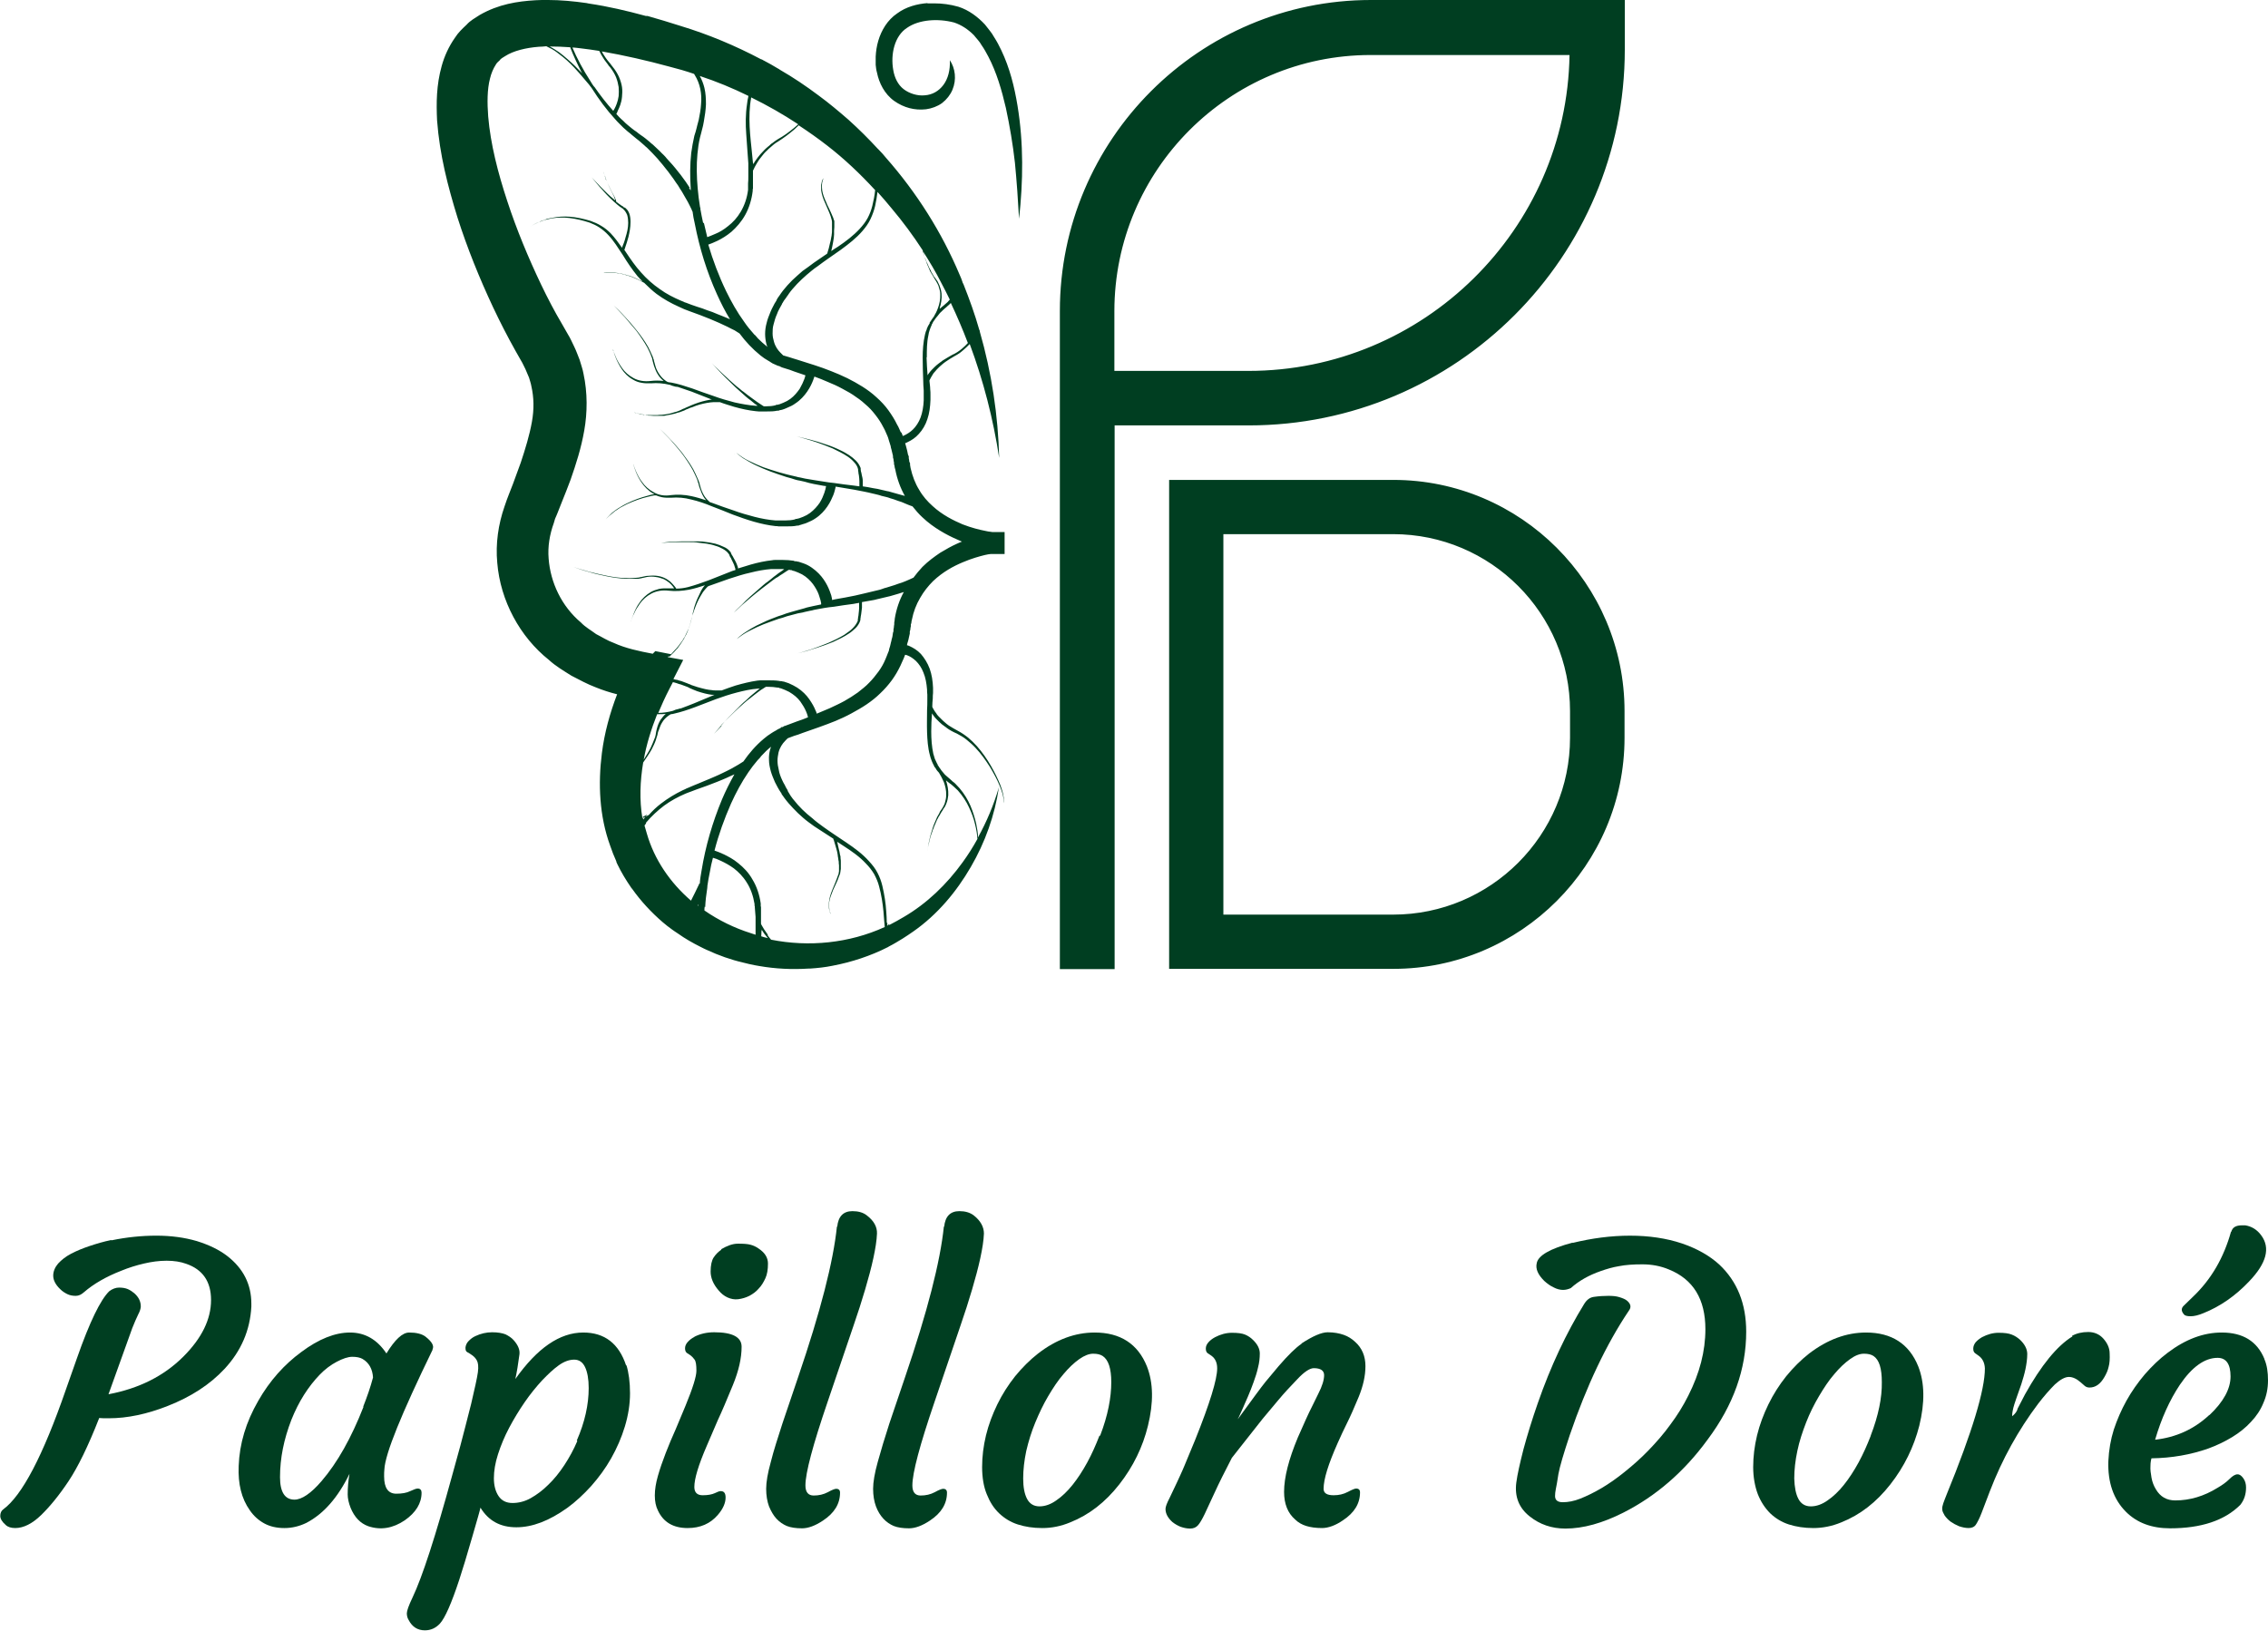 <svg xmlns="http://www.w3.org/2000/svg" id="Layer_2" data-name="Layer 2" viewBox="0 0 87.8 63.15"><defs><style>      .cls-1 {        fill: #003e21;      }    </style></defs><g id="Layer_1-2" data-name="Layer 1"><g><path class="cls-1" d="m16.74,52.25c.08-.14-.02-.31-.28-.51-.14-.1-.35-.15-.62-.15-.26,0-.55.27-.88.81-.36-.54-.83-.81-1.41-.81s-1.21.25-1.88.75c-.67.49-1.23,1.12-1.67,1.89-.48.83-.73,1.67-.76,2.53-.03.69.11,1.26.43,1.71.15.22.34.39.56.51.22.12.48.18.78.18s.58-.07.85-.2c.67-.35,1.22-.98,1.67-1.9-.05.28-.07.55-.07.8,0,.15.04.33.11.51.15.37.38.61.69.72.48.16.95.08,1.41-.23.43-.3.65-.66.65-1.07,0-.1-.05-.16-.15-.16-.05,0-.14.03-.29.1-.14.07-.32.1-.54.1-.31,0-.47-.22-.47-.67,0-.1,0-.19.01-.27.03-.61.66-2.15,1.87-4.64m-2.68,2.22c-.47,1.2-1.01,2.16-1.62,2.87-.41.48-.77.72-1.05.72-.37,0-.56-.29-.56-.87,0-.74.15-1.47.44-2.22.14-.35.3-.67.49-.97.19-.3.39-.55.6-.77.21-.22.44-.39.67-.51.23-.12.43-.19.6-.19s.3.03.39.08c.26.15.39.4.41.72-.1.38-.23.75-.38,1.13"></path><path class="cls-1" d="m24.24,52.87c-.28-.85-.83-1.28-1.66-1.28-.91,0-1.78.6-2.63,1.8.06-.27.11-.58.16-.96.02-.18-.06-.36-.23-.55-.08-.09-.19-.16-.31-.22-.13-.05-.3-.08-.52-.08s-.44.05-.65.15c-.11.05-.19.12-.26.19-.07.07-.11.16-.12.25,0,.09.01.15.07.18.06.03.12.07.19.12.07.05.13.11.18.2.05.09.07.24.04.46-.03.22-.12.62-.26,1.22l-.23.9c-.08.33-.25.96-.51,1.89-.64,2.34-1.15,3.91-1.53,4.71-.15.31-.22.52-.22.61s.02.18.07.26c.14.27.35.4.63.4.23,0,.42-.09.58-.26.2-.22.45-.79.75-1.7.13-.4.3-.95.5-1.65.2-.69.31-1.07.32-1.14.31.51.77.76,1.39.76s1.27-.25,1.97-.75c.33-.24.64-.53.93-.85.29-.33.55-.68.77-1.07.22-.39.4-.8.53-1.23.13-.43.2-.86.2-1.29s-.05-.8-.14-1.09m-1.9,2.94c-.14.33-.31.64-.5.93-.19.29-.4.55-.62.76-.22.22-.45.39-.68.52-.23.13-.47.19-.71.19s-.42-.09-.54-.27c-.12-.18-.18-.41-.18-.69s.05-.59.16-.93c.11-.34.25-.68.43-1.02.18-.34.38-.67.6-.99.22-.32.45-.6.67-.84.23-.24.44-.44.65-.59.21-.15.41-.22.6-.22s.33.1.42.29c.09.19.14.46.14.81,0,.64-.15,1.32-.46,2.03"></path><path class="cls-1" d="m26.88,51.76c-.11.06-.19.12-.26.2-.07.08-.1.16-.1.24s.02.14.07.18l.15.1c.05.04.1.09.15.16.05.07.07.21.07.43s-.14.67-.42,1.35l-.38.91c-.14.31-.27.62-.39.93-.12.31-.22.6-.3.88-.08.28-.12.53-.12.76s.04.42.12.58c.21.45.59.68,1.15.68.49,0,.88-.17,1.17-.51.2-.23.3-.46.3-.67,0-.17-.06-.25-.19-.25-.05,0-.13.03-.23.08-.11.05-.26.08-.47.08s-.32-.11-.32-.32c0-.32.16-.85.48-1.59l.43-1c.16-.34.35-.79.58-1.35.23-.56.34-1.05.34-1.49,0-.37-.35-.56-1.06-.56-.29,0-.54.06-.76.17"></path><path class="cls-1" d="m44.4,52.9c-.35-.87-1.03-1.31-2.02-1.31-.76,0-1.49.27-2.19.81-.32.25-.62.55-.89.88-.27.34-.5.7-.69,1.09-.19.39-.34.79-.44,1.2-.1.42-.15.82-.15,1.23,0,.4.06.76.18,1.05.12.3.27.54.48.74.2.19.44.34.72.43.28.09.59.14.95.14s.72-.07,1.08-.22c.73-.29,1.36-.78,1.9-1.47.54-.69.91-1.45,1.11-2.27.22-.9.21-1.66-.04-2.3m-1.84,2.69c-.14.36-.29.7-.47,1.03-.18.33-.37.62-.57.87-.2.25-.41.45-.63.6-.21.15-.43.23-.65.23s-.38-.1-.48-.29c-.1-.19-.15-.45-.15-.79,0-.34.04-.69.12-1.07.09-.38.2-.74.35-1.1.15-.36.31-.7.5-1.02.19-.32.38-.61.59-.85.2-.24.4-.43.61-.58.2-.14.38-.21.54-.21s.28.03.37.09c.22.15.33.48.33,1.01,0,.6-.13,1.29-.43,2.07"></path><path class="cls-1" d="m50.38,52.03c-.21.14-.51.43-.88.86l-.51.61c-.17.21-.52.69-1.06,1.43-.02.03-.01,0,.03-.07l.14-.31c.06-.13.13-.29.21-.48.08-.18.15-.37.22-.56.07-.19.13-.38.17-.56.05-.19.07-.37.07-.55s-.09-.36-.27-.53c-.08-.08-.18-.15-.3-.2-.12-.05-.29-.07-.51-.07s-.44.06-.65.17c-.11.06-.19.12-.26.2-.07.08-.1.16-.1.24s.02.14.07.18l.15.1c.15.11.22.27.22.49,0,.42-.28,1.34-.85,2.76l-.41.99c-.11.27-.22.49-.3.67l-.28.59c-.11.21-.16.35-.16.43,0,.18.09.35.27.51.09.07.19.13.31.18.12.04.24.07.37.07s.23-.04.31-.13c.07-.08.16-.23.26-.44l.39-.84c.16-.35.38-.79.66-1.33l1.19-1.51.62-.74c.2-.24.44-.5.72-.79.27-.29.49-.43.64-.43.26,0,.4.09.4.27s-.07.42-.23.73l-.25.51c-.11.21-.29.61-.54,1.18-.35.84-.53,1.54-.53,2.1,0,.46.14.82.43,1.07.12.12.27.2.43.25.16.05.37.08.61.08s.52-.1.81-.3c.44-.29.66-.65.66-1.08,0-.1-.05-.15-.15-.15-.05,0-.15.04-.32.13-.17.09-.35.13-.55.13-.26,0-.39-.08-.39-.25,0-.37.18-.95.54-1.76.12-.27.24-.53.37-.79.13-.26.28-.6.45-1.01.17-.42.26-.81.26-1.19s-.13-.7-.4-.94c-.13-.12-.27-.21-.44-.27s-.38-.1-.62-.1-.58.15-1.01.43"></path><path class="cls-1" d="m74.26,52.9c-.35-.87-1.03-1.31-2.02-1.31-.76,0-1.49.27-2.2.81-.32.25-.62.55-.89.88-.27.34-.5.7-.69,1.09-.19.39-.34.79-.44,1.2-.1.42-.15.82-.15,1.23,0,.4.07.76.18,1.05.12.3.28.54.48.74.2.19.44.34.72.43.28.09.6.14.95.14s.72-.07,1.08-.22c.73-.29,1.36-.78,1.9-1.47.54-.69.91-1.45,1.12-2.27.22-.9.21-1.66-.04-2.3m-1.84,2.69c-.14.36-.29.7-.47,1.03-.18.33-.37.62-.57.87-.2.25-.41.45-.63.6-.21.15-.43.23-.65.23s-.38-.1-.48-.29-.15-.45-.16-.79c0-.34.04-.69.12-1.07.08-.38.2-.74.34-1.1.14-.36.31-.7.5-1.02.19-.32.38-.61.59-.85.2-.24.4-.43.61-.58s.38-.21.54-.21.28.03.37.09c.22.15.32.48.32,1.01.01.6-.13,1.29-.43,2.07"></path><path class="cls-1" d="m80.23,51.74c-.6.37-1.21,1.12-1.84,2.25l-.28.54c-.02.1-.09.2-.21.3-.01-.04,0-.15.04-.32.02-.08.06-.21.12-.38.06-.17.12-.35.19-.54.06-.19.12-.39.16-.58.04-.2.07-.39.07-.59,0-.19-.1-.38-.28-.55-.09-.08-.19-.15-.32-.2-.12-.05-.29-.07-.51-.07s-.43.06-.64.17c-.1.06-.18.12-.25.2-.06.08-.09.16-.09.24,0,.09.02.14.07.18l.14.1c.14.1.23.26.24.49,0,.83-.49,2.46-1.48,4.88-.05.13-.1.25-.13.34-.03.09-.05.17-.04.24,0,.07.04.14.09.23.06.09.14.17.23.24.1.07.21.13.33.18.12.04.25.07.37.07s.22-.04.28-.13c.06-.09.14-.24.22-.45l.32-.84c.48-1.25,1.11-2.38,1.87-3.39.23-.3.45-.55.65-.75.21-.19.39-.29.54-.29s.3.07.46.21l.16.14c.05.04.11.06.18.06.23,0,.42-.13.58-.41.07-.12.13-.25.16-.39.04-.14.05-.31.04-.52,0-.21-.09-.4-.24-.57-.15-.17-.35-.26-.59-.26s-.45.05-.63.15"></path><path class="cls-1" d="m87.66,52.61c-.28-.68-.83-1.02-1.65-1.02-.71,0-1.4.26-2.09.78-.32.24-.61.52-.89.84-.27.32-.51.66-.71,1.02-.2.36-.36.73-.49,1.12-.12.38-.19.79-.21,1.21-.03.83.2,1.49.68,1.97.43.43,1,.64,1.71.64,1.2,0,2.11-.3,2.72-.91.15-.19.22-.41.22-.67,0-.13-.03-.25-.1-.35-.07-.1-.14-.16-.23-.16s-.19.06-.31.18c-.12.12-.27.23-.46.34-.53.33-1.08.49-1.64.49-.33,0-.58-.14-.75-.43-.08-.13-.14-.28-.17-.45-.03-.17-.05-.32-.04-.45,0-.13.02-.24.04-.3.78-.01,1.52-.14,2.2-.38.33-.12.64-.27.92-.44.28-.17.53-.37.73-.59.21-.22.37-.46.48-.73.12-.27.18-.56.18-.88,0-.32-.04-.59-.14-.82m-2.13,2.16c-.6.56-1.3.87-2.1.96.24-.82.56-1.53.96-2.13.47-.69.96-1.04,1.46-1.04.33,0,.5.24.5.72s-.27.98-.82,1.5"></path><path class="cls-1" d="m27.93,48.38c-.12.08-.22.18-.3.3-.08.12-.12.31-.12.55s.1.49.31.73c.1.12.21.21.34.27.13.06.28.09.42.07.15-.02.29-.06.43-.13.13-.07.26-.16.36-.28.11-.11.19-.25.26-.4.07-.15.1-.34.1-.57s-.12-.42-.36-.58c-.1-.07-.2-.12-.32-.15-.11-.03-.27-.04-.48-.04s-.42.08-.66.22"></path><path class="cls-1" d="m4.3,48.01c-.29.06-.56.14-.83.23-.27.09-.51.19-.72.3-.21.11-.37.24-.5.38-.12.14-.19.3-.19.47s.09.35.27.52c.08.08.17.14.27.19.1.05.21.07.33.07s.22-.05.32-.14c.37-.32.85-.6,1.44-.83.29-.12.58-.21.88-.28.3-.07.59-.11.88-.11s.54.04.76.12c.64.22.96.69.96,1.4,0,.75-.36,1.48-1.07,2.19-.76.76-1.73,1.24-2.9,1.46l.92-2.56c.09-.22.16-.39.23-.53.07-.13.1-.24.1-.31,0-.19-.08-.36-.25-.51-.07-.06-.16-.12-.25-.16s-.21-.06-.34-.06-.26.05-.38.14c-.34.33-.76,1.19-1.25,2.59l-.43,1.22c-.89,2.57-1.7,4.11-2.43,4.64-.07.05-.11.14-.11.25s.07.23.21.35c.08.08.21.12.37.12.32,0,.66-.17,1-.5s.7-.77,1.06-1.31c.36-.54.76-1.35,1.19-2.45.06,0,.12.01.18.01h.19c.72,0,1.48-.16,2.29-.48.89-.35,1.62-.82,2.19-1.43.65-.7.99-1.5,1.04-2.41v-.12c0-.74-.31-1.36-.93-1.84-.31-.24-.7-.43-1.18-.58-.48-.14-1-.21-1.57-.21s-1.15.06-1.73.18"></path><path class="cls-1" d="m60.88,48.11c-.87.23-1.34.5-1.39.8-.05.22.05.44.29.68.11.1.23.19.36.25.13.07.26.1.37.1s.21-.03.3-.07c.31-.28.7-.5,1.16-.66.23-.08.46-.15.71-.19.25-.05.55-.07.9-.07s.7.06,1.03.2c.94.38,1.41,1.15,1.41,2.31,0,.85-.22,1.7-.66,2.57-.2.4-.43.77-.7,1.13-.26.36-.55.69-.85,1-.3.31-.61.58-.92.83-.31.25-.61.46-.9.63-.29.17-.56.3-.81.4-.25.1-.48.14-.68.14s-.3-.08-.3-.24c0-.08.01-.17.03-.27.02-.1.06-.3.1-.58.05-.28.2-.79.44-1.51.65-1.9,1.41-3.51,2.29-4.82.1-.13.07-.26-.07-.38-.07-.06-.17-.1-.3-.14-.13-.04-.27-.05-.43-.05s-.35.01-.56.04c-.15.02-.27.11-.37.27-.69,1.12-1.3,2.41-1.8,3.85-.22.63-.4,1.22-.55,1.77-.14.55-.24.99-.28,1.3-.07.54.1.98.52,1.31.39.31.85.47,1.38.47.69,0,1.44-.21,2.25-.62,1.26-.64,2.35-1.58,3.26-2.83,1-1.34,1.49-2.73,1.49-4.17,0-1.09-.35-1.95-1.04-2.6-.37-.34-.86-.62-1.45-.82-.6-.2-1.27-.3-2.01-.3s-1.48.1-2.22.28"></path><path class="cls-1" d="m86.37,47.68c-.28,1.01-.77,1.86-1.49,2.54l-.33.32c-.11.1-.12.21-.01.34.04.06.13.08.27.08.13,0,.3-.04.49-.12.65-.26,1.24-.67,1.77-1.23.67-.7.83-1.29.47-1.78-.16-.22-.37-.35-.62-.39-.05,0-.09,0-.13,0-.23,0-.37.08-.41.25"></path><path class="cls-1" d="m32.4,47.48c-.14,1.37-.64,3.31-1.5,5.83l-.61,1.8c-.18.56-.34,1.05-.45,1.49-.12.43-.18.78-.18,1.04s.04.49.11.68c.08.19.17.35.29.48.12.13.26.22.4.28.15.06.35.09.59.09s.51-.1.81-.3c.44-.29.66-.65.66-1.08,0-.1-.05-.15-.15-.15-.05,0-.16.04-.32.13-.17.09-.35.13-.55.13-.21,0-.32-.13-.32-.39,0-.49.29-1.57.86-3.24l1-2.94c.17-.49.32-.96.45-1.4.13-.44.24-.85.32-1.22.08-.37.13-.69.14-.95.01-.26-.12-.5-.4-.71-.14-.11-.33-.16-.55-.16-.35,0-.55.2-.59.61"></path><path class="cls-1" d="m36.54,47.48c-.14,1.37-.64,3.31-1.5,5.83l-.61,1.8c-.18.56-.33,1.05-.45,1.49-.12.43-.18.78-.18,1.04s.04.49.11.68c.07.19.17.35.29.48.12.13.26.22.4.28.15.06.35.09.59.09s.51-.1.81-.3c.44-.29.66-.65.66-1.08,0-.1-.05-.15-.15-.15-.05,0-.16.04-.32.13-.17.09-.35.13-.55.13-.21,0-.32-.13-.32-.39,0-.49.29-1.57.86-3.24l1-2.94c.17-.49.32-.96.45-1.4.13-.44.24-.85.32-1.22.08-.37.13-.69.14-.95,0-.26-.13-.5-.4-.71-.15-.11-.33-.16-.55-.16-.35,0-.55.2-.59.61"></path><path class="cls-1" d="m23.25,20.39s.03-.04.06-.08c-.03.04-.05.07-.06.08m24.11.29h6.57c3.78,0,6.85,3.07,6.85,6.85v1.03c0,3.78-3.07,6.85-6.85,6.85h-6.57v-14.73Zm-2.1-2.1v18.93h8.68c4.93,0,8.95-4.02,8.95-8.95v-1.03c0-4.93-4.02-8.95-8.95-8.95h-8.68Zm-16.85-1.02s.01.01.02.02c0,0-.01-.02-.02-.02h0ZM35.91.12c-.4.03-.83.14-1.18.4-.37.25-.61.65-.73,1.06-.06.2-.09.41-.1.61,0,.1,0,.2,0,.32.01.09.02.2.05.3.08.4.29.83.67,1.1.37.26.79.37,1.23.32.22-.03.44-.11.62-.24.18-.14.32-.32.4-.51.17-.4.11-.84-.1-1.15h0c.02.38-.07.72-.25.96-.18.24-.43.38-.72.4-.28.03-.6-.07-.82-.24-.22-.17-.35-.44-.4-.74-.11-.61.05-1.32.53-1.63.47-.33,1.21-.37,1.82-.21.28.09.54.26.77.49.1.13.22.24.3.39.1.14.18.29.26.44.32.61.52,1.3.68,1.99.15.7.27,1.41.35,2.12.07.72.12,1.44.16,2.17.16-1.45.18-2.92-.06-4.38-.12-.73-.3-1.46-.63-2.15-.08-.17-.17-.34-.28-.51-.09-.17-.23-.32-.35-.48-.27-.29-.62-.56-1.03-.69-.32-.09-.62-.13-.94-.13-.08,0-.17,0-.26,0m7.24,11.92c0-5.47,4.45-9.92,9.92-9.92h7.7c-.11,6.76-5.65,12.23-12.43,12.23h-5.19v-2.31ZM53.07,0c-6.64,0-12.04,5.4-12.04,12.04v25.48h2.12v-21.05h5.19c8.03,0,14.56-6.53,14.56-14.55V0h-9.82Zm-23.58,36.03s0-.04,0-.05c0,.01.01.03.02.05.02.04.05.07.07.11.03.03.05.07.09.11.02.02.03.05.06.07-.09-.02-.18-.04-.26-.07,0-.07.01-.15.01-.22m4.87-.28h0s.01.02.02.03.01.02.02.04c-.01,0-.03.01-.04.02h0s0-.05,0-.08m-7.34-.7s0-.03.02-.04c0,.02,0,.03,0,.05,0,0,0,0-.02-.01h0m.29.06c.01-.24.04-.49.08-.74,0,0,0-.01,0-.02.01-.02.01-.03.01-.03h-.01c.03-.2.06-.39.1-.57.03-.18.07-.37.12-.55.08.02.19.06.31.12.15.07.32.16.5.29.18.14.36.32.5.55.15.23.25.52.3.83v.06s.01.03.01.03v.03s.01.09.01.13c0,.08.02.17.02.25,0,.08,0,.17,0,.26v.26c0,.06,0,.12,0,.17h0s0,0,0,0c-.06-.02-.12-.04-.18-.06-.64-.2-1.25-.5-1.8-.88,0-.05,0-.1.01-.15m-2.23-3.55c-.05.06-.11.12-.15.18,0,0,0,0,0,0,0-.03-.01-.06-.02-.1.06-.03.12-.06.17-.09m-.04.31c.21-.25.45-.47.7-.66.26-.19.54-.34.82-.46.03-.01.07-.03.1-.04.04-.01.07-.03.11-.04.07-.03.14-.05.21-.08.14-.05.28-.1.42-.15.13-.05.26-.1.39-.15.13-.05.24-.1.36-.15.11-.05.21-.1.31-.14-.18.32-.34.64-.48.97-.37.89-.64,1.82-.79,2.75-.03.17-.06.34-.07.51h-.02s0,0-.01.02c0,.01-.01.04-.03.07-.03.06-.07.15-.13.27-.04.09-.1.19-.15.3h0c-.81-.7-1.42-1.59-1.71-2.6-.03-.1-.06-.2-.09-.31h0s.04-.05.06-.08m4.72,4.31s-.06-.07-.08-.11c-.02-.03-.05-.07-.07-.1-.04-.07-.07-.12-.1-.17-.01-.02-.02-.04-.02-.05,0-.09,0-.17,0-.26,0-.09,0-.18,0-.26v-.13s-.01-.02-.01-.02h0s0-.05,0-.05v-.06c-.05-.35-.16-.67-.32-.93-.15-.27-.35-.47-.55-.63-.19-.16-.39-.26-.55-.34-.15-.07-.28-.12-.37-.15.16-.62.38-1.23.64-1.82.19-.42.41-.83.67-1.21.11-.16.23-.32.36-.47.06-.06.11-.11.14-.16.12-.13.24-.25.38-.36-.01.04-.02.07-.04.12-.03.12-.05.25-.04.4,0,.14.03.28.07.43.04.14.1.28.16.42.04.07.07.14.11.21.04.07.08.14.13.21l.02.03h0s0,.02,0,.02h0s.04.05.04.05c.02.04.05.06.07.1.05.07.11.14.16.2.11.13.23.25.36.38.13.12.26.24.41.35.14.11.29.21.45.31.17.11.34.22.51.33,0,.02.01.04.02.06.02.08.06.19.1.34.02.07.04.15.05.23,0,.04.01.08.02.13,0,.04.01.08.02.13,0,.05,0,.09.01.14v.14s0,.05,0,.07c0,.02,0,.05-.01.07,0,.05-.02.09-.04.14-.06.18-.14.36-.21.53-.07.17-.12.34-.13.49,0,.07,0,.14,0,.2,0,.06.02.11.03.15.01.04.02.07.04.09,0,.01.01.02.01.02,0,0,0-.01-.01-.02-.01-.02-.02-.05-.04-.1-.01-.04-.02-.09-.02-.15,0-.06,0-.12,0-.2.02-.14.08-.3.15-.47.04-.08.08-.17.12-.26.04-.08.08-.18.11-.27.02-.05.04-.09.05-.14,0-.02,0-.05.01-.07,0-.02,0-.05.01-.07,0-.02,0-.05,0-.07,0-.02,0-.05,0-.07,0-.05,0-.1,0-.14,0-.05,0-.09-.01-.14,0-.04,0-.09-.02-.13-.01-.09-.03-.16-.05-.24-.02-.11-.05-.2-.06-.27h0s0,0,0,0h0c.09.06.17.11.26.17.31.2.61.41.85.67.12.12.23.26.32.41.08.15.15.31.19.47.09.33.14.66.17.97.02.21.03.42.05.61h0c-1.38.63-2.94.78-4.4.49,0,0,0,0,0,0-.05-.06-.1-.12-.14-.18m-3.92-8.58s0,0,0,0c-.08.07-.15.15-.22.25-.06.1-.11.21-.14.34-.02.06-.03.13-.04.19,0,.03-.01.06-.02.1,0,.03-.02.06-.03.09-.04.12-.1.24-.15.36-.08.16-.18.31-.27.46h0c.11-.6.29-1.18.52-1.76h.04c.11,0,.22,0,.33-.02m2.11.44c.1-.1.21-.21.33-.33.12-.12.25-.24.38-.36.07-.06.13-.12.2-.18.07-.06.13-.11.2-.16.07-.05.13-.11.19-.15.06-.05.12-.09.17-.13.05-.04.1-.07.15-.1.04-.03.08-.05.11-.07h.09c.12,0,.25.01.36.03h.04s.04.02.04.02c.03,0,.06.01.08.02.05.02.11.04.15.06.1.04.19.09.27.15.16.11.29.25.37.39.09.13.15.26.19.37.02.05.03.1.04.14-.14.06-.28.11-.43.16-.11.04-.21.08-.32.12-.05.02-.11.04-.16.06h-.02s-.02.02-.02.02l-.04.02h-.04s-.03.03-.04.04c-.03.01-.06.03-.09.04l-.08.05s-.06.03-.09.05c-.02.02-.06.03-.08.05-.11.07-.21.14-.3.22-.31.26-.57.56-.79.88-.06.04-.12.08-.19.12-.08.05-.18.1-.28.16-.1.05-.21.11-.32.16-.11.05-.22.11-.35.16-.12.05-.25.11-.38.16-.13.06-.27.11-.41.17-.07.03-.14.06-.21.09-.04.01-.07.03-.11.05-.04.02-.07.03-.11.05-.29.14-.57.31-.83.51-.17.13-.33.28-.47.44-.08.04-.16.09-.25.13,0,0,0,0,0,0-.12-.71-.09-1.44.03-2.16h0c.11-.16.23-.33.33-.51.06-.12.12-.24.16-.36.01-.03.02-.06.03-.1.01-.03.02-.06.03-.09.01-.06.02-.12.05-.18.04-.12.08-.23.14-.32.06-.1.13-.17.21-.23.04-.03.08-.06.12-.08.04,0,.09-.01.12-.02.27-.06.54-.15.81-.25.27-.1.54-.21.81-.31.27-.1.55-.19.82-.26.27-.07.54-.13.81-.15.03,0,.05,0,.08-.01-.03.02-.06.05-.1.08-.05.04-.11.09-.17.14-.06.05-.12.1-.18.16-.06.06-.13.12-.19.17-.06.06-.13.12-.19.19-.13.13-.25.25-.37.37-.12.12-.22.24-.31.34-.13.15-.23.27-.27.31.04-.04.15-.15.29-.3m-2.45-.5c.13-.31.27-.62.43-.93l.14-.27s.1.02.15.04c.05.02.11.04.16.05.05.02.11.04.16.06.02.01.06.02.08.03.03.01.05.02.08.04.05.02.11.05.16.07.05.02.1.04.15.06.21.07.4.12.58.14.03,0,.06,0,.09,0-.27.11-.53.22-.79.33-.18.07-.35.14-.52.2-.02,0-.05,0-.09.02-.06.01-.13.03-.21.07,0,0,0,0,0,0-.19.05-.38.08-.56.08h0m8.9,8.22s-.04-.08-.06-.11c0-.14-.01-.28-.02-.42-.02-.32-.07-.65-.15-.99-.04-.17-.1-.34-.19-.51-.08-.16-.2-.31-.33-.45-.25-.28-.55-.5-.86-.71-.31-.21-.62-.41-.91-.62-.15-.11-.29-.21-.42-.33-.14-.11-.27-.22-.39-.34-.12-.12-.23-.24-.33-.37-.03-.03-.05-.06-.07-.09-.02-.03-.05-.06-.07-.1-.02-.03-.04-.07-.06-.1l-.03-.05h0s0,0,0,0h0s-.01-.04-.01-.04c-.04-.06-.08-.13-.11-.2-.04-.06-.07-.13-.1-.19-.06-.13-.11-.26-.13-.39-.03-.12-.05-.24-.05-.36,0-.11.02-.22.04-.32.05-.19.15-.34.25-.44.04-.05.08-.08.11-.11.03-.01.06-.02.08-.03.05-.02.11-.04.16-.06.11-.03.22-.07.32-.11.43-.15.87-.3,1.29-.47.21-.09.41-.18.61-.29.2-.11.4-.22.59-.35.19-.13.37-.27.53-.43.16-.15.31-.32.45-.51.13-.18.24-.37.33-.56.05-.1.08-.19.13-.29.02-.04.03-.09.05-.13.02,0,.05.01.08.02.11.04.22.11.34.22.11.11.22.26.29.45.08.19.12.41.14.66,0,.06,0,.12.01.19v.19c0,.13,0,.27-.01.41,0,.28-.01.57,0,.86.01.29.03.6.11.89l.03.11s.03.07.04.11c.03.07.06.14.1.21v.02s.03.02.03.02l.03.05.03.05s.02.03.04.05c.02.02.04.04.06.07,0,0,0,.01.01.02.05.08.11.19.17.33.05.14.1.32.09.51,0,.1-.02.19-.05.29-.01.05-.04.09-.06.14-.01.02-.03.04-.04.07l-.09.13-.03.07-.04.07s-.03.05-.04.07c-.01.02-.02.05-.03.07-.01.02-.02.05-.03.07-.02.05-.04.1-.06.14-.02.04-.03.09-.05.14-.01.05-.03.09-.04.13-.03.09-.05.17-.07.25-.04.15-.06.29-.08.38-.02.09-.02.15-.02.15,0,0,0-.05.02-.15.02-.09.05-.22.09-.37.02-.08.05-.16.08-.24.01-.05.03-.09.05-.13.01-.04.03-.09.05-.13.02-.05.04-.09.06-.14.01-.02.02-.05.03-.07.01-.02.03-.04.04-.07.01-.02.02-.05.04-.07l.04-.07.04-.07.04-.06.04-.07s.03-.05.05-.07c.03-.05.05-.1.07-.15.04-.1.06-.21.07-.31.01-.21-.03-.4-.08-.55,0-.02,0-.03-.02-.04.05.04.1.09.16.13.03.02.06.04.08.06.03.03.06.05.08.07.05.05.1.09.15.14.18.2.33.43.43.65.11.23.19.45.24.67.05.2.08.39.09.56t0,0h0c-.17.31-.36.61-.57.9-.62.86-1.39,1.6-2.28,2.12-.18.11-.37.21-.56.31,0-.01-.02-.03-.02-.04m-8.49-10.35s.06-.06.09-.09l.05-.05s.03-.03.05-.05c.03-.04.06-.07.1-.11.03-.04.06-.07.09-.12.03-.04.06-.08.09-.13.03-.05.06-.09.09-.14.02-.05.05-.1.08-.15.02-.05.05-.1.07-.16.02-.05.04-.11.06-.17.02-.05.03-.11.05-.17,0-.03.01-.05.02-.08,0-.03.01-.06.02-.08.01-.06.03-.11.05-.16.02-.05.03-.11.05-.15.07-.2.15-.38.24-.53.02-.03.04-.07.06-.1.01-.01.02-.03.03-.05.01-.01.02-.03.03-.04.04-.05.08-.1.11-.13.03-.04.06-.06.08-.07.26-.09.53-.19.79-.28.28-.09.55-.18.83-.24.27-.07.55-.12.81-.14.03,0,.06,0,.1,0,.04,0,.07,0,.1,0h.05s.14,0,.14,0c.04,0,.08,0,.11.01-.04.03-.08.05-.13.09-.06.04-.12.08-.18.13-.06.04-.13.1-.19.15-.07.05-.13.11-.21.16-.07.06-.14.11-.2.17-.14.12-.27.24-.4.35-.12.11-.24.22-.33.32-.17.16-.29.28-.31.31.03-.03.15-.14.32-.3.1-.09.22-.19.35-.3.13-.11.27-.22.41-.33.07-.05.14-.11.21-.16.07-.05.14-.11.21-.16.07-.05.13-.1.2-.13.06-.04.12-.09.18-.12.06-.04.11-.07.15-.1.04-.03.07-.04.1-.06.02,0,.04,0,.06.01h.04s.04.02.04.02c.02,0,.05.02.08.02.05.02.1.04.15.06.1.04.19.09.27.15.16.12.28.26.36.39.09.14.15.27.18.38.04.11.06.2.07.26,0,.02,0,.03,0,.05-.1.02-.19.04-.29.06-.06.01-.12.03-.18.04-.06.01-.12.03-.18.05-.06.02-.12.03-.18.05-.06.02-.12.03-.18.05-.12.03-.23.07-.34.1-.11.04-.21.08-.32.11-.21.08-.4.15-.58.24-.18.08-.34.16-.47.24-.07.04-.13.08-.19.12-.06.04-.11.07-.16.11-.09.07-.16.13-.2.17h0s.12-.09.21-.15c.05-.03.1-.07.16-.1.06-.03.12-.07.19-.1.14-.07.3-.15.48-.22.18-.07.38-.14.58-.21.11-.03.22-.06.32-.1.11-.03.23-.06.34-.09.06-.02.12-.03.18-.04.06-.01.12-.02.18-.04.06-.01.12-.03.18-.04.06-.01.12-.02.18-.04.12-.02.25-.05.38-.07.13-.02.25-.04.38-.05.25-.04.51-.08.76-.11.07-.01.14-.03.22-.04,0,0,0,.02,0,.03,0,.04,0,.1,0,.17,0,.06-.01.14-.02.23,0,.04-.01.09-.02.13,0,.03,0,.05-.01.07h0s0,.01,0,.01v.02s0,.02,0,.03c-.03.08-.08.16-.15.24-.07.08-.15.15-.24.21-.09.07-.18.13-.28.18-.1.05-.2.11-.3.15-.1.05-.2.09-.3.13-.2.08-.39.15-.54.2-.24.08-.43.13-.51.15.08-.02.27-.06.51-.14.17-.05.35-.11.55-.18.1-.04.2-.08.31-.12.1-.05.2-.1.31-.15.1-.05.2-.11.29-.17.1-.06.18-.14.26-.21.08-.08.14-.17.18-.28,0-.01,0-.03.01-.04v-.02s0,0,0,0h0s0-.06.01-.08c0-.05.02-.09.02-.13.01-.09.02-.16.03-.24,0-.07,0-.13,0-.19,0,0,0-.02,0-.03.13-.02.27-.05.4-.07.06-.01.12-.02.18-.04.06-.01.12-.03.17-.04.06-.01.11-.03.17-.04.06-.01.11-.03.17-.04.1-.03.21-.06.31-.09.07-.02.15-.05.22-.07h0c-.17.31-.29.66-.35,1.03,0,.05-.01.1-.02.15v.07s-.01.06-.01.06c0,.05-.01.09-.02.14v.07s-.02.06-.02.06c-.01.08-.02.17-.05.25-.01.04-.01.08-.03.13-.01.04-.02.09-.03.13-.01.04-.03.09-.04.13,0,.04-.02.09-.04.13-.03.09-.07.17-.1.25-.07.17-.16.33-.27.48-.11.15-.23.3-.36.43-.13.14-.29.26-.44.38-.17.12-.34.23-.52.33-.18.1-.38.19-.57.28-.16.07-.33.14-.5.21h0s-.02-.08-.05-.13c-.05-.13-.13-.27-.24-.43-.11-.16-.27-.32-.47-.45-.1-.06-.21-.12-.33-.17-.06-.02-.12-.04-.18-.06-.03,0-.06-.01-.1-.02h-.05s-.05-.01-.05-.01c-.14-.02-.27-.02-.41-.02-.04,0-.07,0-.1,0h-.06s-.05,0-.05,0c-.03,0-.07,0-.1,0-.04,0-.07.01-.11.01-.28.04-.56.11-.84.19-.18.06-.36.12-.54.19-.04,0-.09,0-.14,0-.02,0-.04,0-.05,0-.02,0-.04,0-.06,0-.04,0-.08,0-.12-.01-.17-.01-.36-.06-.57-.12-.05-.01-.1-.04-.15-.05-.05-.01-.11-.04-.15-.06-.03,0-.05-.02-.08-.03-.03-.01-.05-.02-.08-.03-.05-.02-.11-.04-.16-.06-.05-.01-.11-.03-.17-.05-.05,0-.1-.02-.14-.03h0s.38-.74.38-.74l-.6-.11s.02-.02.03-.03m10-11.57c0-.29,0-.58.06-.85l.02-.11s.02-.06.03-.1c.02-.07.05-.13.08-.2v-.02s.02-.02.02-.02l.02-.05.03-.05s.02-.03.03-.04c.04-.06.08-.12.13-.17.02-.03.05-.06.07-.09.02-.02.04-.05.07-.07.05-.05.1-.1.15-.14.03-.02.06-.05.08-.07.02-.02.05-.04.08-.07.02-.02.04-.04.06-.06h0c.24.51.46,1.02.66,1.55t0,0c-.07.08-.15.15-.23.22-.12.1-.24.18-.38.24-.13.07-.25.15-.37.22-.02.02-.05.04-.08.06-.03.02-.05.04-.08.06-.05.04-.1.08-.14.12-.04.04-.08.08-.12.12-.04.04-.07.08-.1.12-.03.03-.04.06-.06.09-.02-.23-.03-.46-.04-.7m.51-1.91c.05-.15.09-.35.07-.56-.01-.1-.04-.21-.08-.31-.02-.05-.05-.1-.07-.15-.01-.02-.03-.05-.05-.07l-.04-.06-.05-.06-.04-.07-.04-.07s-.03-.05-.04-.07c0-.02-.02-.04-.03-.07-.01-.02-.02-.04-.04-.07-.02-.05-.04-.09-.06-.14-.02-.04-.04-.09-.06-.13-.02-.05-.03-.09-.05-.13-.03-.09-.06-.17-.08-.24,0,0,0,0,0-.01,0,0,0,0,0,0,.26.41.51.82.73,1.26.11.21.22.42.32.63h0s-.06.06-.08.09c-.02.02-.05.04-.08.07-.03.02-.05.05-.08.07-.05.04-.1.08-.15.13,0,0,0,0,0,0,0-.02,0-.03.02-.04m-1.53,4.81c-.05-.1-.08-.2-.14-.29-.09-.19-.21-.38-.34-.56-.13-.18-.29-.35-.46-.5-.16-.15-.35-.29-.54-.41-.19-.12-.39-.23-.59-.33-.21-.1-.41-.19-.62-.27-.42-.17-.86-.3-1.3-.44-.11-.03-.22-.07-.32-.1-.06-.02-.11-.03-.17-.05-.01,0-.04-.01-.07-.02t0,0s-.07-.07-.11-.11c-.1-.1-.2-.24-.25-.43-.03-.1-.05-.2-.05-.31,0-.11,0-.23.04-.36.03-.12.07-.26.13-.39.02-.06.05-.13.09-.2.03-.06.07-.13.11-.2v-.02s.02-.01.02-.01h0s0-.01,0-.01l.03-.05s.04-.07.07-.1c.02-.03.05-.06.07-.1.02-.03.05-.06.07-.1.09-.13.2-.25.32-.38.12-.12.24-.24.37-.35.13-.11.27-.23.42-.33.29-.22.59-.42.9-.64.3-.22.6-.45.84-.73.12-.14.23-.29.31-.46.08-.17.14-.34.18-.51.04-.18.07-.37.09-.54h0s0,0,0,0c.19.21.37.42.55.64.43.51.83,1.05,1.2,1.62t0,0s.01.04.02.06c.02.08.05.16.07.25.01.04.03.09.05.13.01.05.03.09.05.14.02.05.04.1.06.14.01.02.02.05.03.07,0,.02.02.04.04.07.01.02.02.05.04.07l.04.07.04.07.08.13s.03.05.04.07c.02.04.05.09.06.14.03.09.06.19.06.29.01.19-.03.37-.08.51-.05.15-.11.26-.16.34,0,0,0,0,0,0,0,0,0,0,0,.01-.02.02-.04.05-.06.08-.01.01-.02.03-.03.04l-.03.05-.03.04-.02.03v.03c-.05.07-.08.13-.11.21,0,.04-.03.07-.04.11l-.03.11c-.07.3-.09.6-.09.9,0,.29.01.58.02.86,0,.14.01.28.02.41,0,.07,0,.13,0,.19,0,.06,0,.12,0,.19-.01.24-.05.47-.12.66-.07.19-.18.35-.29.46-.11.11-.23.18-.33.23-.03.01-.05.02-.07.03-.02-.05-.03-.09-.05-.13m-5.58-3.68s-.02-.02-.04-.04c-.02-.03-.05-.06-.08-.08h0c-.14-.16-.27-.31-.39-.49-.27-.37-.5-.78-.7-1.19-.28-.58-.51-1.19-.69-1.8.09-.03.21-.08.36-.15.16-.08.35-.19.54-.35.19-.17.38-.38.53-.65.15-.27.25-.59.29-.93v-.06s.01-.03.01-.03v-.04s0-.08,0-.13c0-.09,0-.17,0-.26,0-.08,0-.17,0-.25,0-.02,0-.03.02-.05.02-.05.05-.11.09-.18.02-.03.04-.07.06-.1.02-.04.05-.07.07-.11.06-.07.12-.16.19-.24.04-.04.07-.08.12-.12.02-.02.04-.04.06-.06.02-.02.05-.04.07-.06.02-.02.05-.04.07-.06.02-.02.05-.04.07-.06.05-.04.1-.07.15-.1.11-.07.21-.14.32-.22.1-.07.2-.16.3-.24.05-.04.09-.09.14-.13.01-.01.03-.03.04-.04.38.25.75.51,1.11.79.66.51,1.28,1.1,1.85,1.72-.02.2-.06.41-.11.61-.04.16-.1.32-.18.47-.08.15-.19.29-.31.42-.24.26-.53.48-.84.69-.09.05-.17.11-.26.17.02-.08.04-.17.06-.28.01-.07.03-.15.04-.24,0-.04.01-.09.01-.13v-.14s.01-.1.01-.14c0-.02,0-.05,0-.07,0-.02,0-.05,0-.07,0-.02,0-.05,0-.07,0-.02,0-.05-.02-.07-.01-.05-.03-.1-.05-.14-.04-.1-.08-.18-.12-.27-.04-.09-.09-.17-.12-.26-.08-.17-.14-.33-.16-.47-.01-.07-.01-.14-.01-.2,0-.06.01-.11.02-.15.01-.04.02-.07.03-.1,0,0,0-.02,0-.02,0,0,0,.01-.01.02-.01.02-.02.05-.04.09-.01.04-.02.09-.03.15,0,.06,0,.13,0,.21.02.14.07.31.15.48.07.17.16.35.22.53.01.05.03.09.04.14,0,.02.01.05.01.07,0,.02,0,.05,0,.07,0,.02,0,.05,0,.07v.07s0,.09,0,.13c0,.05,0,.09-.01.13,0,.04-.01.08-.02.13-.01.08-.03.16-.05.23-.03.14-.06.26-.09.34,0,.02-.01.04-.02.06h0c-.17.12-.34.23-.51.35-.15.11-.29.22-.44.32-.14.12-.27.24-.4.36-.12.12-.24.25-.35.39-.05.07-.11.14-.15.21-.02.03-.05.06-.07.1l-.03.05h0s0,.01,0,.01h0s-.02.04-.02.04c-.05.07-.08.13-.12.21-.04.07-.07.14-.1.21-.06.15-.12.29-.15.43-.04.14-.06.29-.06.43,0,.13.02.27.05.39.01.04.02.07.04.11-.14-.11-.27-.23-.4-.36m-.16-6.76c-.03-.37-.08-.74-.11-1.12-.03-.38-.04-.76,0-1.14l.02-.15s.02-.08.02-.13c.63.31,1.23.65,1.82,1.04,0,0,0,0,0,0-.01.01-.02.02-.03.03-.05.04-.09.08-.14.12-.1.08-.2.16-.3.23-.1.07-.21.14-.32.2-.06.04-.11.07-.16.11-.02.02-.05.04-.07.05-.03.02-.05.04-.07.06-.02.02-.04.04-.07.06-.02.02-.05.04-.07.06-.05.04-.08.08-.12.12-.08.08-.15.16-.21.24-.03.04-.06.08-.08.11-.03.04-.05.07-.07.11-.01.02-.02.03-.03.05,0-.02,0-.03,0-.05m-1.94,2.32c-.04-.19-.08-.38-.11-.56h.01s0-.01-.01-.03c0,0,0-.01-.01-.02h0s0-.01,0-.01c-.04-.24-.07-.48-.09-.72-.04-.45-.05-.9-.01-1.33.02-.22.05-.43.1-.64.01-.05.03-.1.04-.15.01-.05.03-.11.04-.16.01-.05.03-.1.04-.16.01-.05.02-.11.03-.16.04-.22.07-.43.08-.65,0-.22-.01-.43-.06-.64-.04-.16-.1-.32-.18-.46h0s0,0,0,0c.64.21,1.27.47,1.88.77h0s0,.03,0,.03c-.01.05-.02.09-.03.14l-.02.15c-.06.39-.06.79-.03,1.17.02.38.06.76.08,1.12,0,.09,0,.18,0,.26,0,.09,0,.17,0,.26s0,.17-.01.26c0,.04,0,.08,0,.13h0v.06s0,.06,0,.06c-.04.32-.14.6-.28.84-.14.24-.31.42-.49.56-.17.14-.34.24-.49.3-.13.06-.24.1-.32.13-.04-.18-.09-.37-.13-.55m-.54-1.35c-.05-.08-.11-.16-.16-.24-.06-.08-.12-.17-.19-.26-.14-.18-.29-.37-.47-.56-.05-.05-.09-.1-.13-.15-.05-.05-.09-.1-.14-.14-.09-.1-.2-.19-.3-.29-.02-.02-.05-.05-.08-.07-.03-.02-.06-.05-.08-.07-.06-.05-.11-.09-.17-.14-.06-.05-.12-.09-.18-.13-.06-.04-.12-.09-.17-.13-.06-.04-.12-.08-.18-.13-.05-.04-.11-.09-.17-.14l-.08-.07-.08-.08c-.06-.05-.11-.1-.16-.15-.04-.04-.07-.08-.11-.12.02-.03.04-.07.06-.13.06-.12.14-.3.16-.53.01-.12.02-.24,0-.38-.02-.13-.06-.26-.12-.4-.06-.13-.14-.26-.23-.37-.02-.03-.05-.06-.07-.09-.02-.03-.04-.06-.07-.09-.05-.06-.1-.12-.14-.18-.05-.08-.11-.16-.15-.25.86.15,1.74.35,2.62.59.32.08.63.17.95.28h0s.02.03.03.05c.1.16.17.34.21.53.04.19.05.39.03.59-.01.2-.05.41-.09.61-.01.05-.03.1-.04.15-.01.05-.03.1-.04.16-.01.05-.03.1-.04.15-.02.05-.03.11-.05.16-.05.22-.09.44-.12.66-.05.45-.05.91-.02,1.37,0,.03,0,.05,0,.08-.02-.03-.04-.06-.07-.1m-3.66-3.9s0-.01-.03-.04c-.04-.06-.08-.11-.11-.17-.3-.46-.54-.92-.71-1.32h0c.11,0,.21.02.32.03.24.03.48.06.72.1.05.1.1.2.17.3.04.07.09.12.13.18.02.03.05.06.07.1.02.02.05.05.07.08.09.12.16.24.21.36.05.13.08.25.1.38.01.12.01.24,0,.35-.03.21-.1.38-.16.49-.02.03-.03.06-.05.08-.27-.3-.51-.61-.73-.93m2.26,21.95c-.53-.1-1.05-.21-1.51-.42-.25-.09-.46-.23-.68-.34-.2-.15-.42-.27-.59-.45-.75-.63-1.18-1.55-1.25-2.47-.04-.47.04-.94.2-1.38l.05-.17c.03-.06.06-.14.09-.21l.17-.43c.12-.29.23-.58.34-.87.21-.6.41-1.22.53-1.91.12-.68.13-1.45-.03-2.19-.03-.18-.1-.36-.15-.54-.07-.17-.13-.35-.21-.51-.08-.16-.15-.33-.24-.47l-.24-.42c-.28-.47-.55-.99-.8-1.51-.5-1.05-.95-2.13-1.31-3.23-.36-1.09-.65-2.21-.74-3.28-.04-.53-.04-1.05.07-1.47.05-.21.13-.39.22-.53.04-.08.11-.13.16-.18.04-.07.14-.11.21-.16.31-.2.79-.32,1.3-.36.1,0,.19-.01.29-.02.04.02.08.04.12.06.13.06.25.14.36.23.11.08.22.17.32.26.2.18.37.37.51.53.14.16.26.31.34.4.08.1.12.16.12.16h0c.26.41.56.82.9,1.19.05.06.1.11.15.16l.08.08.08.08c.06.05.11.1.17.15.06.05.12.09.17.14.06.05.11.09.17.14.06.04.11.09.16.13.05.05.11.09.16.14.02.02.05.05.08.07.02.02.05.05.07.07.1.1.19.19.28.29.05.05.09.1.13.15.04.05.09.1.12.14.16.19.3.38.43.56.06.09.12.18.18.26.05.09.1.16.15.24.09.15.17.29.23.4.06.11.1.2.13.26.01.03.03.05.03.07,0,.01.01.03.01.03h.01c.02.16.05.32.09.49.18.93.46,1.85.86,2.73.15.33.31.65.5.96-.1-.04-.2-.09-.31-.13-.12-.04-.24-.1-.37-.15-.13-.04-.26-.09-.39-.14-.14-.04-.27-.09-.42-.14-.07-.03-.14-.05-.21-.08-.04-.01-.07-.02-.1-.04-.03-.01-.07-.03-.1-.04-.28-.12-.56-.26-.82-.45-.26-.18-.51-.4-.72-.64-.22-.24-.41-.52-.59-.79-.02-.03-.04-.06-.06-.09.01-.02.03-.06.04-.11.03-.09.08-.23.12-.39.04-.17.08-.36.08-.58,0-.11-.01-.22-.05-.33-.02-.05-.05-.11-.09-.15-.02-.02-.04-.04-.06-.06l-.04-.02h-.02s-.02-.03-.02-.03l-.07-.04s-.05-.04-.07-.05c-.05-.03-.09-.07-.13-.1h-.01s0-.04,0-.05c0-.02-.01-.04-.03-.06,0-.03-.02-.05-.03-.08-.06-.11-.14-.26-.21-.41-.04-.07-.07-.15-.1-.22-.01-.04-.03-.07-.04-.11,0-.03-.02-.06-.03-.09-.02-.06-.04-.11-.04-.14,0,.04.02.09.04.14,0,.03.02.06.03.1,0,.04.02.07.04.1.03.07.06.15.1.23.07.15.15.3.2.41,0,.03.02.06.03.08,0,.02.01.03.01.05-.06-.05-.12-.1-.18-.15-.08-.07-.15-.14-.22-.21-.07-.07-.13-.13-.19-.19-.14-.15-.25-.27-.32-.34.06.07.17.2.3.36.06.06.12.13.18.2.06.07.13.14.21.22.08.07.15.15.24.22.04.04.08.07.13.11.02.02.05.04.07.05l.07.05h.02s0,.02,0,.02h0s.03.03.03.03c.02.02.04.04.05.06.03.04.05.09.07.13.03.1.04.21.04.31,0,.2-.05.39-.1.55-.04.16-.09.29-.13.38,0,.01,0,.02-.01.03-.14-.2-.28-.39-.44-.56-.11-.11-.23-.21-.37-.29-.13-.08-.27-.14-.41-.19-.27-.08-.54-.14-.79-.16-.26-.02-.48,0-.68.04-.05.01-.1.02-.15.03-.05.01-.09.02-.13.04-.04.02-.08.03-.12.04-.04.01-.07.03-.11.05-.13.05-.23.11-.3.15-.01.01-.03.02-.04.03.01,0,.02-.02.04-.03.07-.04.17-.09.3-.15.03,0,.07-.03.11-.04.04-.01.08-.03.12-.04.04,0,.09-.02.13-.03.05-.01.1-.02.14-.03.2-.03.43-.04.67-.01.25.03.51.09.78.18.13.05.26.11.38.19.12.08.24.18.34.29.21.22.38.5.56.77.17.28.36.56.57.82.06.07.13.14.2.21-.1-.05-.21-.1-.32-.15-.07-.03-.14-.06-.21-.08-.04,0-.07-.02-.11-.03-.04-.01-.07-.02-.11-.03-.07-.02-.14-.03-.21-.04-.03,0-.06-.01-.1-.01-.03,0-.06,0-.09,0-.06,0-.11,0-.16,0s-.09,0-.12,0c-.04,0-.06,0-.08.01.02,0,.04,0,.08,0,.04,0,.08,0,.12,0s.1,0,.16,0c.03,0,.06,0,.09,0,.03,0,.06,0,.1.01.07,0,.13.02.21.04.04,0,.07.02.1.03s.07.02.11.03c.07.02.14.05.21.08.14.06.27.12.39.19.15.15.31.3.48.43.27.2.56.36.85.49.04.02.07.03.11.05.04.02.07.03.11.05l.21.08c.14.05.27.1.41.15.13.05.26.1.38.15.12.05.24.1.35.15.11.05.22.1.32.15.1.05.19.1.28.14.07.04.13.08.19.12,0,0,0,0,0,0,.23.31.5.6.81.85.1.08.2.15.31.21.03.02.06.03.08.05.03.02.06.04.08.05l.09.04s.06.03.09.04c.01,0,.03.01.04.02h.04s.04.03.04.03h.02s.03.02.03.02c.05.02.11.03.16.05.11.03.22.07.32.11.15.05.29.1.44.15-.01.04-.02.09-.04.14-.04.11-.1.24-.18.38-.09.13-.21.28-.36.39-.08.06-.17.11-.27.15-.05.02-.1.04-.15.06-.03,0-.05.02-.08.02h-.04s-.04.02-.04.02c-.11.03-.23.04-.36.04h-.09s-.07-.04-.11-.07c-.04-.03-.1-.07-.15-.1-.06-.04-.11-.08-.18-.13-.06-.04-.12-.09-.19-.14-.07-.05-.13-.11-.21-.16-.07-.06-.13-.11-.21-.17-.13-.12-.27-.23-.39-.35-.12-.11-.24-.22-.34-.32-.1-.1-.18-.17-.23-.23.05.06.13.14.22.24.09.1.2.21.32.33s.25.24.38.37l.2.18c.07.06.13.12.19.17.07.06.13.11.19.15.06.05.12.1.17.14.04.02.07.05.1.07-.02,0-.05,0-.08,0-.26-.02-.54-.07-.81-.13-.27-.07-.55-.15-.82-.25-.27-.09-.55-.19-.82-.29-.27-.09-.54-.18-.82-.23-.04,0-.08-.01-.13-.02-.04-.02-.09-.05-.12-.08-.08-.06-.15-.14-.21-.23-.06-.09-.12-.2-.15-.32-.02-.06-.03-.12-.05-.18,0-.03-.01-.06-.03-.1,0-.03-.02-.06-.03-.09-.05-.12-.11-.24-.17-.36-.13-.23-.29-.45-.45-.65-.15-.19-.31-.37-.44-.51-.2-.22-.37-.38-.44-.44.07.07.23.23.43.45.13.15.28.33.44.52.15.2.3.42.43.65.06.12.12.24.16.36.01.03.03.06.03.09,0,.03.02.06.02.09.02.06.03.12.05.18.04.12.09.24.15.33.06.1.14.18.22.25-.17-.02-.34-.02-.5,0-.24.03-.48-.01-.66-.11-.19-.1-.34-.24-.44-.38-.1-.14-.18-.28-.23-.39-.05-.12-.09-.21-.11-.27,0-.03-.01-.06-.02-.07,0,.02,0,.04.02.07.02.07.05.16.1.28.05.12.12.26.22.41.1.15.24.3.44.41.1.06.2.1.33.12.06.01.12.02.18.02.03,0,.06,0,.1,0,.03,0,.06,0,.09,0,.23-.02.48,0,.72.06,0,0,.01,0,.01,0,.08.04.15.05.21.07.03,0,.06.01.09.01.18.06.35.12.53.18.26.1.53.21.79.31-.03,0-.06,0-.09.01-.18.03-.37.08-.58.16-.05.02-.1.04-.15.06-.05.02-.1.05-.16.07-.02.01-.05.02-.08.04-.02,0-.05.02-.08.03-.05.03-.1.05-.15.07-.05.02-.11.04-.16.05-.06.02-.11.03-.17.05-.05.01-.11.02-.16.03-.05.01-.11.01-.16.02-.05,0-.1,0-.16.01-.05,0-.1,0-.15,0-.05,0-.1,0-.14,0-.02,0-.05,0-.07,0-.02,0-.04,0-.06,0-.04,0-.08,0-.12-.02-.04,0-.07-.01-.11-.02-.07-.01-.13-.03-.18-.04-.02,0-.05,0-.07-.02.02,0,.04.01.06.02.05.01.11.03.18.05.03,0,.07.01.11.02.04,0,.08.01.12.02.02,0,.04,0,.07.01.02,0,.05,0,.07,0,.05,0,.1.01.15.01s.1,0,.15,0c.05,0,.11,0,.16,0,.06,0,.11,0,.17-.02.06-.01.11-.02.17-.03.06-.01.11-.03.17-.04.06-.02.11-.04.17-.05.05-.02.11-.04.16-.06.03-.01.05-.02.08-.04.02-.01.05-.02.08-.03.05-.02.1-.05.16-.06.05-.02.1-.04.15-.06.2-.07.4-.11.56-.13.04,0,.08-.01.12-.01.02,0,.04,0,.06,0h.05c.05,0,.1,0,.14,0,.18.07.36.12.55.18.28.08.56.14.84.17.04,0,.07.01.11.01.03,0,.07,0,.1,0h.05s.06,0,.06,0c.04,0,.07,0,.1,0,.14,0,.28,0,.41-.03h.05s.05-.02.05-.02c.03,0,.06-.01.1-.02.06-.02.12-.04.18-.07.12-.05.23-.1.32-.17.2-.13.35-.3.46-.46.11-.16.18-.31.23-.44.02-.05.03-.1.05-.14.17.06.34.13.5.2.2.08.4.17.58.27.19.1.37.2.53.32.17.11.32.24.46.37.14.13.26.28.37.43.11.15.2.31.28.47.04.08.07.17.11.25.02.04.03.09.04.12.01.05.03.09.04.13.01.04.03.09.04.13,0,.04.02.09.03.13.02.08.04.17.06.25v.06s.02.07.02.07c0,.04.01.09.02.13v.06s.02.07.02.07c0,.05.02.1.03.14.07.37.2.72.37,1.02h0c-.07-.02-.14-.04-.22-.06-.1-.03-.21-.06-.32-.09-.05-.02-.11-.03-.17-.04-.05-.01-.11-.03-.17-.04-.06-.01-.11-.03-.17-.04-.06-.01-.12-.02-.18-.03-.13-.03-.27-.05-.4-.07,0-.01,0-.02,0-.03,0-.06,0-.12,0-.19,0-.07-.02-.15-.04-.23,0-.04-.02-.09-.03-.13,0-.02-.01-.05-.01-.07h0s0-.02,0-.02h0s0-.02,0-.02c0-.01,0-.02-.01-.04-.04-.1-.1-.19-.18-.27-.08-.08-.17-.15-.26-.21-.1-.06-.19-.12-.3-.17-.1-.05-.21-.1-.31-.14-.1-.04-.21-.08-.31-.11-.2-.07-.39-.13-.56-.17-.29-.08-.49-.12-.54-.13.05.01.25.06.53.15.16.05.35.11.55.19.1.04.2.08.3.12.1.05.2.1.3.15.1.05.2.11.29.17.09.06.17.13.24.21.07.07.12.15.15.24,0,.01,0,.02.01.04v.02s0,0,0,0h0s0,.06.01.08c0,.04.01.09.02.13.01.08.02.16.02.23,0,.07,0,.12,0,.17,0,.01,0,.02,0,.03-.07-.01-.15-.02-.22-.03-.25-.03-.51-.06-.76-.1-.13-.01-.26-.03-.38-.05-.13-.02-.25-.04-.38-.06-.06-.01-.12-.02-.18-.03-.06-.01-.12-.02-.18-.03-.06-.01-.12-.03-.18-.04-.06-.01-.12-.02-.18-.04-.12-.03-.23-.05-.34-.08-.11-.03-.22-.06-.33-.09-.21-.06-.41-.13-.59-.19-.18-.07-.34-.14-.48-.21-.07-.03-.14-.07-.2-.1-.06-.03-.11-.07-.16-.1-.09-.06-.16-.11-.21-.15-.01-.01-.02-.02-.03-.03,0,0,.02.02.03.03.05.04.11.1.21.17.04.03.1.07.16.1.06.04.12.07.19.11.14.08.3.15.48.23.18.08.38.15.58.22.11.04.21.07.33.11.11.03.23.06.34.1.06.02.12.03.18.04.06.01.12.03.18.04.06.02.12.03.18.05.06.01.12.03.18.04.13.02.25.05.38.07.03,0,.06.01.09.01h0c-.01.07-.03.16-.07.27-.04.11-.09.24-.18.38-.09.13-.21.27-.37.39-.08.06-.17.11-.27.15-.05.02-.1.04-.16.06-.03,0-.05.01-.08.02h-.04s-.04.02-.04.02c-.11.03-.23.04-.36.04h-.19s-.07,0-.1,0c-.03,0-.07,0-.1,0-.26-.02-.54-.07-.81-.14-.27-.07-.55-.15-.82-.25-.28-.09-.55-.19-.82-.29-.03-.01-.06-.02-.09-.03-.07-.06-.14-.13-.2-.22-.06-.09-.11-.2-.15-.32-.02-.06-.03-.12-.05-.18,0-.03-.02-.06-.03-.09-.01-.03-.02-.06-.04-.1-.05-.12-.11-.24-.17-.36-.13-.23-.29-.45-.44-.65-.16-.19-.31-.37-.45-.51-.17-.18-.31-.32-.4-.4.08.08.22.22.39.4.13.15.29.33.44.52.15.2.3.42.43.65.06.12.12.24.17.36.01.03.02.06.03.09,0,.03.02.06.03.09.01.06.03.13.05.18.04.12.09.24.15.34.03.05.06.09.1.13-.19-.06-.38-.12-.57-.16-.27-.06-.55-.07-.8-.04-.24.04-.48,0-.66-.11-.19-.1-.34-.24-.44-.38-.11-.14-.18-.28-.23-.39-.05-.12-.09-.21-.11-.28,0-.02-.01-.03-.01-.04,0,.01,0,.03.01.05.02.06.05.16.1.28.05.12.12.26.22.4.1.14.24.3.44.41.01,0,.03.01.05.02-.07.01-.17.03-.29.07-.23.06-.52.16-.8.3-.07.04-.14.07-.2.11-.03.02-.06.04-.1.06-.03.02-.06.04-.09.06-.06.04-.12.09-.17.13-.02.02-.05.05-.07.07-.02.02-.04.04-.06.06-.04.04-.08.08-.11.12-.01.02-.03.04-.04.05.01-.01.03-.03.04-.05.03-.04.07-.07.11-.11.02-.02.04-.04.07-.06.02-.02.05-.04.07-.06.05-.04.1-.09.17-.13.03-.02.06-.04.09-.06.03-.02.06-.04.1-.06.07-.04.13-.07.21-.11.28-.13.57-.23.79-.28.11-.03.21-.05.27-.06.03,0,.06,0,.07,0,.07.03.14.05.22.07.06.01.12.02.18.02.03,0,.06,0,.1,0,.03,0,.06,0,.09,0,.25-.02.51,0,.77.07.26.06.53.15.79.26.27.1.54.21.81.32.27.1.55.2.83.28.28.08.56.14.84.17.04,0,.07,0,.11.01.03,0,.07,0,.1,0h.05s.06,0,.06,0c.03,0,.07,0,.1,0,.14,0,.28,0,.41-.03h.05s.05-.02.05-.02c.03-.01.06-.01.1-.03.06-.02.12-.03.18-.06.12-.05.23-.1.33-.17.2-.13.35-.3.46-.46.11-.16.18-.32.23-.44.05-.13.07-.23.09-.31,0-.01,0-.01,0-.02.24.04.48.08.72.12.25.05.49.09.72.15.06.01.12.03.17.04.06.01.11.03.17.05.06.01.11.03.17.04.05.01.11.03.16.05.1.03.21.06.3.1.1.03.19.06.27.1.09.04.17.07.25.1.02,0,.03.01.05.02.12.15.24.29.37.41.23.22.47.39.7.53.23.14.45.25.66.34.06.03.12.05.18.08-.06.02-.12.05-.19.08-.2.09-.42.21-.65.35-.22.15-.46.32-.69.55-.12.13-.24.27-.35.42-.02,0-.03.01-.05.02-.08.04-.16.07-.25.11-.09.04-.18.07-.28.1-.1.04-.2.07-.3.1-.05.02-.11.03-.16.05-.05.01-.11.03-.16.05-.06.02-.11.04-.17.05-.06.01-.11.03-.17.04-.23.06-.47.11-.72.17-.25.05-.5.1-.75.14-.05.01-.09.02-.14.03,0-.02,0-.03,0-.05-.01-.07-.04-.18-.09-.3-.05-.13-.12-.28-.23-.44-.11-.16-.26-.32-.46-.46-.1-.07-.21-.13-.33-.17-.06-.02-.12-.04-.18-.06-.03,0-.06-.01-.1-.02h-.05s-.05-.02-.05-.02c-.13-.02-.27-.03-.41-.03-.03,0-.07,0-.1,0h-.05s-.05,0-.05,0c-.03,0-.07,0-.1,0-.04,0-.07,0-.11.01-.28.03-.56.09-.84.17-.16.05-.33.1-.49.15,0,0,0-.01,0-.02,0-.05-.04-.11-.06-.18-.03-.07-.07-.14-.11-.21-.02-.04-.04-.08-.07-.12-.01-.02-.02-.04-.03-.06h0s0-.01,0-.01h0s-.01-.02-.01-.02c0-.01-.01-.02-.02-.03-.07-.09-.16-.15-.26-.19-.1-.05-.21-.09-.32-.12-.11-.02-.22-.05-.33-.06-.11-.02-.23-.03-.34-.03-.11,0-.22,0-.33,0-.21,0-.41,0-.58.01-.25.01-.44.04-.52.05.08,0,.27-.02.53-.03.17,0,.37,0,.58,0,.11,0,.22,0,.33.02.11.01.22.03.33.04.11.02.22.04.33.08.11.03.2.07.29.12.09.05.17.11.22.18,0,0,.01.02.02.03h.01v.02h0s.02.05.03.07c.03.04.05.08.06.11.04.07.07.15.1.21.02.06.04.12.05.16,0,.01,0,.03,0,.04-.08.02-.16.05-.23.08-.27.1-.54.22-.81.32-.27.1-.53.19-.79.26-.16.04-.31.06-.46.06,0,0,0,0,0,0-.02-.03-.04-.07-.08-.11-.04-.05-.09-.1-.15-.16-.06-.05-.15-.11-.24-.15-.09-.04-.2-.07-.32-.08-.12-.01-.24,0-.37.01-.06.01-.13.03-.19.04-.03,0-.06.01-.09.02-.03,0-.06.01-.1.01-.13.01-.26.02-.39.01-.26,0-.53-.04-.77-.09-.24-.05-.47-.1-.66-.15-.33-.09-.57-.17-.62-.19.05.02.29.11.62.2.19.06.42.11.66.16.24.05.51.09.78.1.13,0,.27,0,.4,0,.03,0,.07,0,.1-.01.03,0,.06-.01.1-.02.07-.01.12-.03.18-.04.12-.02.24-.02.35,0,.11.01.21.05.3.08.09.04.16.1.22.14.06.05.1.1.14.15.02.03.04.05.05.07-.07,0-.14,0-.2,0-.03,0-.06,0-.1,0h-.1c-.06,0-.12.01-.18.02-.12.03-.23.07-.32.12-.19.11-.34.26-.44.41-.11.15-.17.29-.22.41-.05.12-.08.21-.1.28,0,.02,0,.03-.01.05,0-.01.01-.03.01-.05.02-.06.05-.16.11-.27.05-.12.13-.25.23-.39.1-.14.25-.28.44-.38.19-.1.42-.14.67-.11.25.03.53.01.79-.04.2-.04.4-.1.61-.17-.02.02-.03.04-.05.06-.01.01-.02.03-.03.04-.01.01-.02.03-.03.05-.03.04-.04.07-.06.11-.08.16-.17.35-.23.55-.02.05-.03.11-.04.16-.02.05-.03.11-.04.17,0,.02-.01.05-.02.08,0,.02-.01.05-.02.08-.01.05-.02.11-.04.17-.02.05-.03.11-.05.16-.02.05-.05.11-.07.15-.02.05-.05.1-.07.15-.02.05-.05.1-.08.14-.02.05-.06.09-.09.14-.03.04-.06.08-.09.12-.03.04-.06.08-.09.11-.01.02-.03.04-.05.05-.01.02-.03.03-.04.05-.03.03-.06.06-.08.09-.01.01-.03.02-.04.04l-.61-.12ZM21.28,1.8h0c.26,0,.53.01.8.03h0s0,.01,0,.02c.12.31.28.65.46,1-.01-.01-.02-.03-.03-.04-.15-.16-.33-.34-.54-.52-.1-.09-.21-.18-.33-.27-.12-.08-.24-.16-.38-.23h0M20.72.01c-.68.04-1.42.15-2.15.57-.18.12-.36.21-.51.38-.16.15-.32.3-.44.49-.25.35-.42.74-.52,1.1-.21.75-.21,1.44-.18,2.11.1,1.34.42,2.56.79,3.76.38,1.19.85,2.35,1.38,3.48.27.57.55,1.12.87,1.69l.21.37c.07.11.11.22.17.33.05.11.09.22.14.33.03.11.07.21.09.33.1.44.11.89.02,1.39-.09.5-.25,1.03-.43,1.57-.1.27-.2.54-.3.82l-.16.41-.08.21-.09.26c-.24.69-.35,1.44-.28,2.18.12,1.47.88,2.87,2,3.76.26.24.57.42.87.61.31.16.62.33.94.45.27.11.55.2.83.27-.28.73-.49,1.49-.59,2.28-.15,1.18-.1,2.43.32,3.58.07.21.15.41.24.61,0,0,0,.01,0,.02.01.03.03.06.04.09h0c.15.31.33.61.53.9.01.02.02.03.04.05h0s0,0,0,0c.34.48.74.91,1.18,1.29.12.1.24.2.37.29l.1.07s.02.01.03.02c.03.02.06.04.09.06.28.2.58.37.88.52.05.03.11.05.16.08,0,0,.02,0,.02.01.03.01.05.02.07.03.45.21.93.38,1.41.49.15.04.29.07.44.1.05.01.11.02.17.03.63.11,1.27.14,1.9.1.02,0,.04,0,.06,0,.3-.02.59-.05.88-.11.74-.14,1.47-.38,2.14-.72.01,0,.02-.01.03-.02,0,0,0,0,0,0h0c.18-.09.36-.2.54-.31,0,0,0,0,0,0,0,0,0,0,0,0,0,0,0,0,0,0,.14-.09.28-.18.42-.28.93-.65,1.67-1.54,2.22-2.49.56-.96.93-2.01,1.09-3.09-.2.68-.47,1.33-.81,1.94,0,0,0,0,0,0,0-.16-.03-.34-.07-.53-.05-.22-.12-.45-.22-.69-.1-.23-.24-.47-.43-.69-.05-.05-.1-.11-.15-.16-.03-.03-.05-.05-.08-.07-.03-.02-.05-.04-.08-.07-.05-.05-.11-.09-.16-.14l-.08-.07s-.05-.05-.07-.08c-.05-.05-.09-.11-.13-.17-.01-.01-.02-.03-.03-.04l-.03-.05-.03-.04v-.02s-.02-.03-.02-.03c-.03-.06-.06-.12-.09-.19-.01-.04-.02-.07-.03-.1l-.03-.1c-.06-.28-.08-.57-.08-.86,0-.24.01-.47.03-.7.02.03.04.06.06.09.03.04.06.08.1.12.04.04.08.08.12.12.05.04.09.09.14.12.03.02.05.04.08.06.03.02.06.04.08.06.11.08.24.15.38.21.13.07.26.14.38.24.12.1.24.2.34.31.22.23.4.49.56.74.15.25.28.49.37.71.05.11.08.21.11.3.03.09.04.17.05.24,0,.07,0,.12,0,.16.01-.04.01-.09.01-.16,0-.07-.02-.15-.04-.25-.02-.09-.06-.2-.1-.31-.09-.22-.21-.47-.36-.73-.15-.26-.33-.52-.54-.76-.11-.12-.22-.23-.34-.33-.06-.05-.12-.09-.19-.14-.07-.05-.13-.08-.2-.12-.13-.07-.25-.14-.36-.21-.03-.02-.05-.04-.08-.06-.02-.02-.05-.04-.07-.06-.05-.04-.09-.08-.13-.12-.04-.04-.08-.08-.12-.12-.04-.04-.07-.08-.09-.12-.06-.07-.1-.15-.13-.2,0-.01-.01-.03-.02-.04,0-.11.01-.22.02-.33,0-.07,0-.14.01-.21,0-.07,0-.13,0-.2-.01-.26-.05-.52-.13-.74-.08-.22-.21-.42-.34-.57-.14-.15-.3-.24-.43-.3-.04-.02-.07-.03-.11-.04h0c.01-.05.02-.1.04-.15.03-.09.04-.2.07-.3v-.08s.02-.07.02-.07c0-.05.01-.09.02-.13v-.07s.02-.06.02-.06c0-.04.01-.08.02-.12.06-.31.17-.6.32-.85.14-.25.32-.47.5-.65.38-.36.79-.58,1.15-.73.35-.15.65-.23.85-.28.1-.02.18-.04.23-.04.05,0,.07,0,.07,0h.47v-.85h-.47s-.02,0-.07-.01c-.05,0-.13-.02-.23-.04-.2-.04-.5-.11-.86-.25-.35-.15-.78-.36-1.16-.71-.19-.17-.38-.38-.52-.63-.15-.24-.26-.53-.33-.84-.01-.04-.01-.08-.02-.12v-.06s-.03-.07-.03-.07c0-.04-.01-.09-.02-.13v-.07s-.03-.07-.03-.07c-.02-.1-.04-.2-.07-.3-.01-.05-.03-.1-.04-.14.04-.01.07-.03.11-.05.13-.06.29-.16.42-.31.14-.15.26-.35.33-.57.08-.23.11-.48.12-.75,0-.07,0-.13,0-.2,0-.07,0-.14-.01-.21,0-.1-.02-.22-.03-.33,0-.01.01-.03.02-.05.03-.06.07-.13.12-.21.02-.04.06-.07.09-.11.03-.04.07-.08.11-.12.04-.04.08-.08.13-.12.02-.02.05-.04.07-.06.03-.02.05-.04.08-.06.11-.08.23-.15.35-.22.07-.04.13-.07.2-.12.06-.05.12-.09.18-.15.07-.06.14-.13.21-.2h0c.53,1.42.91,2.9,1.14,4.41-.04-1.64-.29-3.29-.75-4.89h0s0-.05-.02-.07c-.17-.6-.38-1.18-.61-1.76h0s-.03-.06-.04-.08c0,0,0,0,0-.01h0c-.03-.1-.07-.19-.11-.28-.69-1.64-1.66-3.18-2.86-4.54,0,0,0,0,0,0h0s0,0,0,0c0,0,0,0,0,0-.08-.1-.16-.19-.25-.28h0s-.02-.02-.03-.03c0,0,0-.01-.02-.02-.36-.39-.74-.77-1.14-1.13-.38-.33-.76-.65-1.17-.95h0c-.48-.36-.97-.69-1.49-.99h0s-.05-.04-.08-.05c-.18-.11-.36-.21-.55-.31h0s-.01,0-.02-.01c-.02-.01-.04-.02-.05-.03,0,0-.01,0-.02,0h0c-1-.53-2.05-.97-3.14-1.3-.41-.13-.83-.26-1.26-.38-.01,0-.03,0-.04,0-.02,0-.04,0-.06-.01-.7-.19-1.42-.36-2.16-.47,0,0,0,0,0,0t0,0s-.07-.01-.1-.02c-.49-.07-1-.12-1.52-.12-.15,0-.3,0-.46.01"></path></g></g></svg>